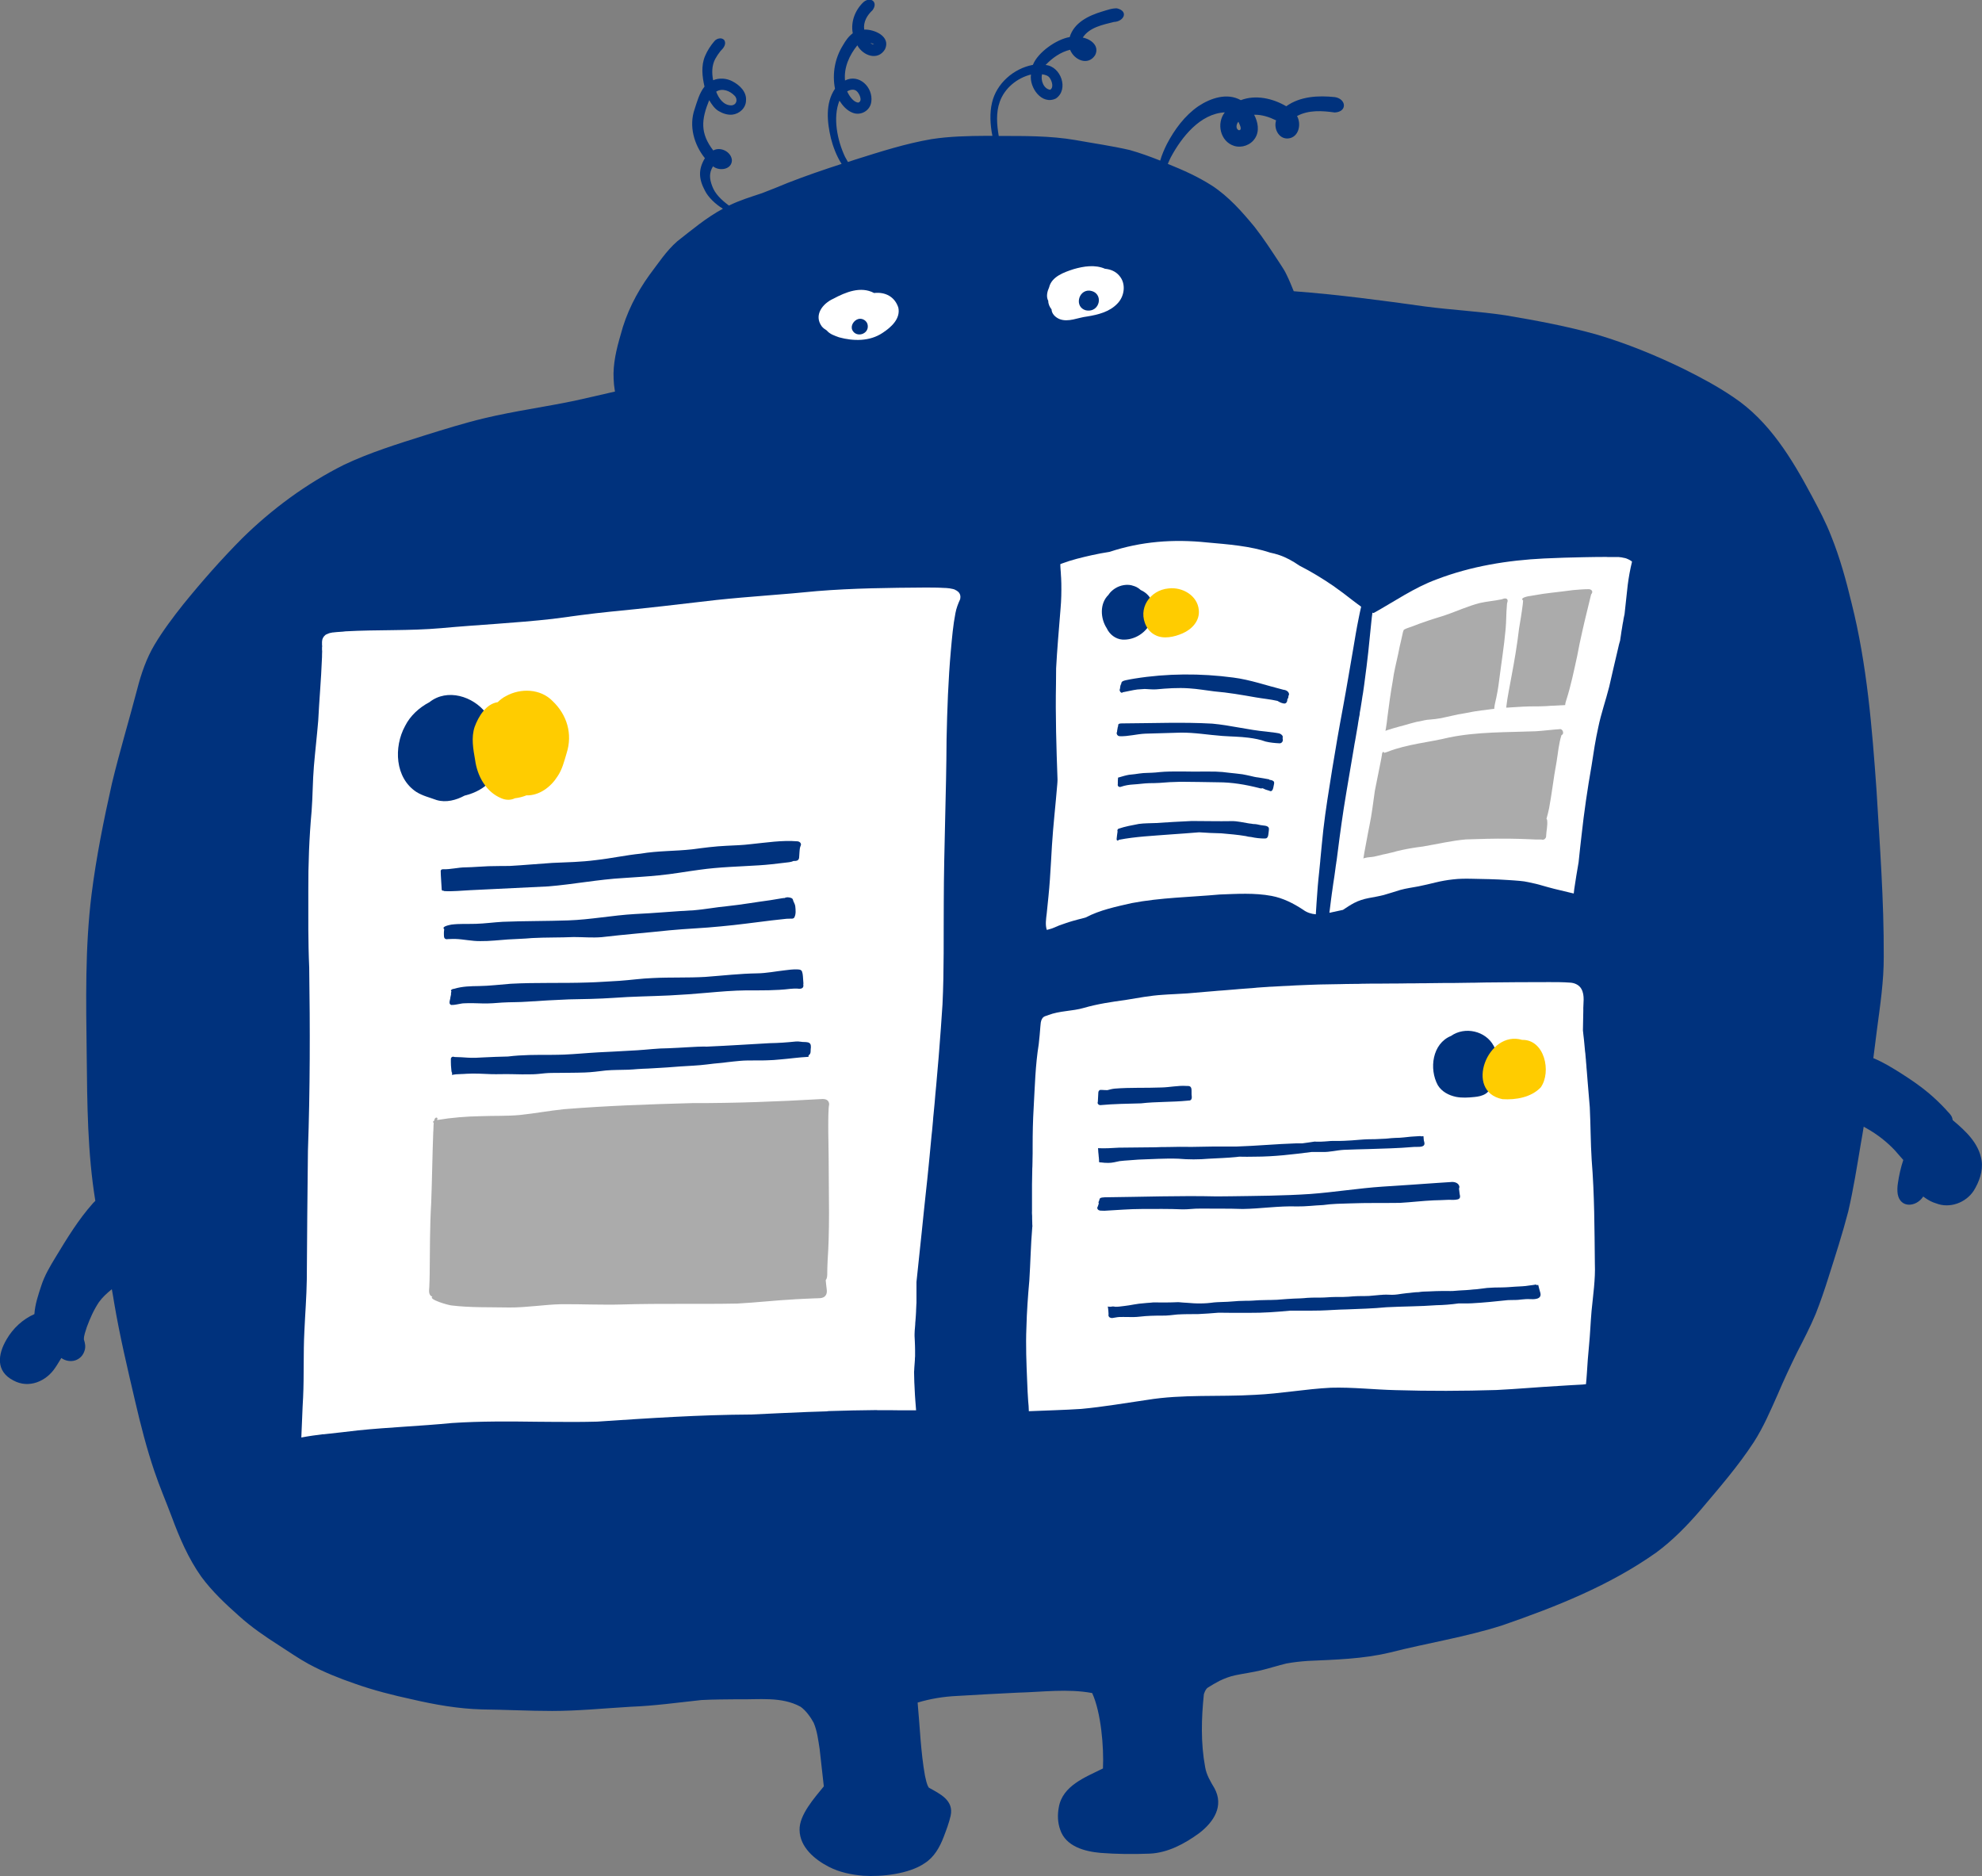 <?xml version="1.0" encoding="utf-8"?>
<!-- Generator: Adobe Illustrator 26.5.2, SVG Export Plug-In . SVG Version: 6.00 Build 0)  -->
<svg version="1.1"
	 id="レイヤー_1" xmlns:sketch-meta="http://www.adobe.com/sketch/meta" xmlns:sketch="http://www.adobe.com/sketch" xmlns:time="http://www.adobe.com/sketch/time"
	 xmlns="http://www.w3.org/2000/svg" xmlns:xlink="http://www.w3.org/1999/xlink" x="0px" y="0px" viewBox="0 0 1561.4 1477.8"
	 style="enable-background:new 0 0 1561.4 1477.8;" xml:space="preserve">
<rect x="0" y="0" width="1561.4" height="1477.8" fill="#808080" stroke="none"/>
<style type="text/css">
	.st0{fill:#00327D;}
	.st1{fill:#FFFFFF;}
	.st2{fill:#FFCC00;}
	.st3{fill:#ABABAB;}
</style>
<path class="st0" d="M576.1,83c4.2-0.2,5.4-4.8,2.6-7.6c-3.6-3.8-9.7-6.3-14.5-3.2C566.1,77.3,569.9,83,576.1,83z M676.2,80.8
	c3.7-1.2,0.7-7.3-1.3-9c-2.1-1.9-5.3-1.2-7.5,0.2C668.9,75.4,672.3,80.6,676.2,80.8z M688.4,35c0.1,0,0.1,0,0.2,0
	c-0.9-0.6-1.9-1-2.9-1.2C686.4,34.4,687.3,35.1,688.4,35z M827.3,70.7c3-1.7,1.4-6.8-0.2-9.1c-1.3-2.2-3.9-2.7-6.2-3.1
	C819.7,63.2,822.1,70,827.3,70.7z M976.1,102.6c3-0.3,0.1-5.1-0.5-6.7C973.9,97.6,973.2,101.8,976.1,102.6z M1561.1,914.2
	c1.2,8.3-1.9,16.7-6.2,23.7c-6.2,9.5-18.9,14.2-29.6,10c-3.2-0.9-6.1-2.5-8.8-4.4c-0.5-0.3-0.9-0.7-1.4-1c-5.4,8.3-18,9.5-20.1-1.9
	c-0.4-2.7-0.3-5.6,0.1-8.3c0.9-6.3,2.3-12.6,4.3-18.6c-2.1-2.2-4.3-5-6.3-7.2c-6.5-7-14.1-12.9-22.4-17.6c-0.8-0.5-1.6-0.9-2.5-1.4
	c-0.7,4.6-1.5,9.1-2.3,13.6c-3,17.8-5.8,35.7-9.9,53.3c-4.5,17.3-10,34.3-15.4,51.3c-3.1,9.9-6.4,19.6-10.2,29.2
	c-4.3,10.3-9.5,20.3-14.6,30.2c-5.4,11-10.6,22.1-15.4,33.4c-5.7,12.8-11.2,25.7-18.8,37.5c-12.4,19-27.4,36.2-42,53.5
	c-10.5,12.2-21.8,23.8-34.8,33.4c-36.7,26-78.9,42.7-121.1,57.3c-29,9.3-59.3,14-88.8,21.5c-21.2,5.1-43.1,5.6-64.8,6.6
	c-5.6,0.4-11.1,1-16.6,2c-6.8,1.6-13.4,3.8-20.1,5.4c-6.7,1.6-13.6,2.5-20.3,3.9c-4.3,0.9-8.4,2.5-12.4,4.4c-3.1,1.6-6.1,3.4-9,5.2
	c-1.2,0.7-1.9,2-2.5,3.2c-0.3,0.7-0.5,1.4-0.8,2.1c-2,19.3-2.5,38.4,1,57.4c1,6.1,4.2,11.4,7.3,16.6c7.7,14.1-0.5,26.6-11.9,35.4
	c-11.5,8.4-24.8,15.6-39.2,16.2c-12.9,0.5-25.8,0.4-38.6-0.6c-12.4-1.1-27.4-5-31.8-18.3c-2-5.6-2.2-11.7-1.1-17.5
	c2.9-17.2,21-23.8,34.8-30.7c0.8-16.8-1.5-44.2-8.5-59.4c-19.4-3.6-39.3-0.8-58.8-0.3c-16,0.8-31.9,1.6-47.9,2.6
	c-10.5,0.5-20.8,2.2-30.8,5.2c1.8,19.2,2.4,38.6,5.8,57.7c0.8,3.1,1.2,6.5,3,9.3c8.8,4.9,19.9,10,17.2,22.2
	c-1.3,5.7-3.4,11.2-5.5,16.7c-3.1,8.1-7.5,15.9-14.9,20.6c-12.3,8.5-33.9,10.9-48.6,9.9c-9.2-0.8-18.5-2.7-26.9-7
	c-11.1-5.7-22.9-15.5-23.1-29c-0.4-11.9,11.9-25.5,19.1-34.4c-1.2-9.8-2.1-19.7-3.3-29.5c-1.1-6.9-1.9-14.1-4.7-20.6
	c-2.4-4.5-6.2-9.7-10.3-12.6c-15.1-8.3-33.1-5.5-49.6-5.9c-9.5,0.1-19,0.1-28.5,0.6c-18.6,2-37.1,4.6-55.8,5.3
	c-20.6,1.2-41.1,3.3-61.8,3.3c-18.4,0-36.8-1-55.2-1.2c-18.6-0.5-36.9-3.7-55-7.9c-15.2-3.3-30.3-7.1-45-12.3
	c-12.5-4.3-24.8-9.2-36.5-15.5c-8.1-4.4-15.6-9.7-23.3-14.6c-11.1-7.1-22.1-14.6-31.9-23.5c-10.6-9.4-21-19.2-29.5-30.7
	c-10.2-14.4-17.2-30.7-23.3-47.2c-4.5-12-9.6-23.8-13.7-36c-6.1-18-10.8-36.4-15.1-54.9c-6-25.7-12.1-51.3-16.5-77.3
	c-0.6-3.7-1.2-7.4-1.9-11.1c-3.7,3-7.3,6.2-10.1,10.1c-4.2,6.3-7,12.7-9.6,19.7c-0.9,3.2-2.4,6.4-2.3,9.8c0.9,2.8,1.5,5.7,0.6,8.5
	c-2.3,8.3-11.5,10.9-18.4,6.1c-1.6,2.5-3,5.1-4.7,7.5c-7.1,10.9-20.9,16.8-33,10.2c-14.1-7.2-12.4-20.5-5.4-32.4
	c5-8.7,12.8-15.9,21.9-19.9c0.5-7.7,3-15,5.4-22.3c2.6-8.1,7-15.5,11.4-22.7c8.9-14.7,17.9-29.5,29.4-42.4c0.5-0.5,1.1-1.1,1.8-1.8
	c-6.2-37.9-6.4-76.6-6.8-114.9c-0.5-42.1-1.4-84.4,3.8-126.3c3.7-29.5,9.6-58.7,16.1-87.7c6-24.9,13.4-49.4,19.9-74.2
	c3.1-12.1,7.2-24.1,13.6-34.9c6.7-11.2,14.6-21.7,22.7-31.9c14.6-18,30-35.5,46.4-52c23.5-23.1,50.5-43,80-57.8
	c20.4-9.7,42.1-16.4,63.6-23.2c15.7-4.9,31.4-9.8,47.3-13.6c23.4-5.6,47.3-8.8,70.8-13.7c10.7-2.4,21.4-4.8,32-7.3
	c-0.1-0.3-0.1-0.6-0.2-1c-0.5-3-0.8-5.9-0.9-8.9c-0.6-11.8,2.2-23.4,5.5-34.7c4.4-17,12.4-32.9,22.7-47.2c6.9-9.1,13.3-19,21.9-26.5
	c11.6-9.1,23-18.7,36-25.7c-6-3.6-11.7-9.2-14.2-14.3c-4.8-9-5.4-16.5,0-25.5c-8.6-10.7-12.7-25.4-8.1-38.6c2-6.1,3.7-12.6,7.8-17.8
	c-1.8-7.9-2.8-16.3,0.4-24c1.8-4.3,4.4-8.3,7.4-11.8c1.8-2.2,6-3.3,7.9-0.6c1.7,3.1-0.9,6.3-3.1,8.4c-1.6,2-3,4.1-4.2,6.3
	c-2.7,5.2-2.7,11.1-1.6,16.7c4.8-2,10.6-1.6,15.1,0.8c5.7,2.9,11.4,8.3,10.8,15.2c-0.1,5.9-5.2,10.5-10.8,11.1
	c-3.8,0.4-7.7-1-10.9-2.9c-3.2-2-5.4-5.3-7.3-8.5c-6.2,15.2-7.3,26,3.2,39.6c5.8-3.2,14.2,1.1,14.7,7.7c-0.1,7.5-10,8.8-14.9,4.8
	c-3.2,5.2-2.8,9.8-0.7,15.4c2.2,6.3,7.4,11.1,12.7,15.1c0.2,0.1,0.4,0.3,0.6,0.4c8.3-4.1,17.2-6.8,25.9-9.7
	c6.9-2.6,13.7-5.4,20.5-8.2c14.1-5.5,28.1-10.3,42.3-14.9c-4.1-6.3-6.9-14.2-8.4-20.1c-3-12.7-4.6-27.7,3.2-39.1
	c-2.3-11.8-0.1-24.1,6.3-34.3c2-3.5,4.4-7,7.7-9.4c-1.7-9,1.8-18.2,8.4-24.5c5.6-4.8,11.9-0.1,7.2,6.3c-4.3,4-7.4,9.2-6.6,15.3
	c8.2-0.3,21.1,5.5,16.4,15.5c-5.6,9.4-17.4,5.1-21.8-3.1c-6.3,7.8-10.7,17.5-9.7,27.7c11.1-5.6,22.3,5.4,20.7,16.8
	c-0.9,7.1-8.5,11.3-15,8.5c-4.4-1.8-7.6-5.5-10.1-9.4c-5.4,13.4-1.6,31.5,4.4,44.2c0.7,1.3,1.5,2.7,2.3,4.1c2-0.7,4.1-1.3,6.1-2
	c19.7-6.2,39.3-12.5,59.7-16c14.2-2.2,28.6-2.5,43-2.6c1.7,0,3.3,0,5,0c-1.8-8.9-2.2-18.2-0.3-26.1c3.5-15.2,17.1-27,32.2-29.8
	c3.9-9.9,18.6-20.2,29-21.9c3.4-11.4,14.9-16.9,25.5-20.1C872,8,876,6.4,880,6.6c9.3,2.2,5.4,10.4-2.5,10.7
	c-8.7,2.2-19.3,4.2-24.5,12.3c6.6,1.3,13.4,6.7,9.7,13.9c-5.6,8.6-16.5,3.8-19.7-4.3c-7.5,1.8-14.1,6.5-19.3,12
	c12,1,18.6,19.3,8.1,26.4c-11.1,5.4-21.1-8.7-19.6-18.9c-10.9,2.7-20.8,10.7-24.6,21.5c-3.1,8.6-2.3,18-0.8,26.9
	c20.1,0,40.4-0.2,60.3,3.2c14.3,2.6,28.8,4.6,43,7.9c8.1,2.3,16.1,5.2,23.9,8.3c1.3-4.5,3.2-8.9,5.3-13.1c6-11.4,14-22.3,24.7-29.7
	c9.6-6.4,22.7-10.9,33.5-4.8c11.8-4.5,25.2-1.4,35.8,4.8c11-7.9,25.4-8.6,38.4-7.2c9,1.5,9.8,11.6-0.2,12.1
	c-9.9-1.4-20.6-2.1-29.7,2.8c3.2,5.7,1.9,15.1-5.1,17.3c-8.3,2.4-13.7-6.6-11.4-13.9c-5.4-2.6-11.2-4.6-17.3-4.4
	c3,5.6,4.4,12.9,0.7,18.5c-3.4,5.4-10.5,7.9-16.5,6c-10.9-3.4-14.1-17.8-7.3-26.4c-19.5,1-34.1,19.6-42.6,35.5
	c-0.8,1.7-1.6,3.3-2.3,5.1c12.6,5.1,23.6,10,34.9,17.2c13.1,8.6,23.6,20.5,33.5,32.5c7.2,9.2,13.5,19,19.9,28.7c2,3,4,6.1,5.5,9.4
	c2,4.1,3.7,8.3,5.4,12.5c34.6,2.6,69.1,7.2,103.4,12c21.2,2.8,42.5,3.8,63.6,7c24.3,4.1,48.6,8.6,72.3,15.3
	c23.1,6.9,45.4,16,67.1,26.5c13.7,6.8,27.3,14,39.9,22.6c28.3,18.8,46.2,48.6,61.9,78c5.5,10.3,11,20.6,15.2,31.5
	c6.9,17.1,11.8,35,16.1,52.9c12.1,48.2,16.1,97.8,19.6,147.2c2.6,43.7,5.9,87.3,5.7,131.1c0.1,19.2-2.8,38.2-5.3,57.2
	c-1,7.6-1.9,15.2-2.9,22.8c7.8,3.2,15.1,7.7,22.2,12.2c7.2,4.6,14.3,9.4,20.9,14.9c4.9,4.1,9.5,8.5,13.9,13.2c1.6,2,3.8,3.7,4.9,6.1
	c0.3,0.8,0.5,1.6,0.6,2.4C1548.8,891.1,1559,900.6,1561.1,914.2z"/>
<path class="st1" d="M824.6,719.5c0.9-8.9,1.9-17.8,2.5-26.7s1.1-17.7,1.6-26.6c1-16.2,2.9-32.3,4.2-48.4c0.1-1.2,0.2-2.5,0.2-3.7
	c-0.9-25.2-1.7-50.4-1.2-75.6c0-4,0.1-8.1,0.1-12.1c0.8-14.9,2.1-29.7,3.3-44.6c0.1-0.8,0.1-1.7,0.2-2.5c0.6-6.6,0.7-13.2,0.6-19.7
	c-0.1-3.9-0.2-5.4-0.3-6.4c0-0.4-0.2-4.1-0.3-4.6c-0.1-1.4-0.2-2.8-0.2-4.2c0.4-0.2,0.8-0.3,1.2-0.5c7.7-2.9,15.7-4.8,23.7-6.6
	c4.6-1,9.2-1.9,13.9-2.6c24.8-8.2,50.2-10.2,76.9-7.4c16.7,1.5,33.6,2.7,49.6,8c2.4,0.5,4.8,1.1,7.1,1.9c5.4,1.8,10.7,4.7,15.9,8.3
	c9.2,4.7,18.1,10.1,26.6,15.9c5.2,3.7,10.4,7.5,15.4,11.5c2.2,1.6,4.4,3.4,6.7,5c-0.7,3.1-1.4,6.2-2,9.4c-1.6,7.8-2.9,15.7-4.2,23.5
	c-1.3,7.6-2.6,15.1-3.9,22.7c-1.4,7.9-2.7,15.8-4.2,23.7c-1.5,8.1-3,16.2-4.4,24.3c-2.8,16.1-5.4,32.3-7.9,48.5
	c-1.2,7.9-2.3,15.8-3.2,23.7c-0.9,8.1-1.6,16.1-2.4,24.2c0,0.1,0,0.1,0,0.2v0.1l0,0c-0.3,3-0.6,6-0.9,9c-0.4,3.8-0.8,7.5-1.1,11.3
	c-0.3,4.1-0.6,8.2-0.9,12.3c-0.2,3.1-0.4,6.3-0.6,9.4c-3.5-0.3-6.9-1.3-10-3.6c-7.6-5-15.8-9.2-24.9-10.9
	c-13.4-2.5-27.2-1.6-40.8-1.1c-23.2,2.1-46.6,2.4-69.5,6.8c-12.2,2.8-24.9,5.4-36.1,11.3c-0.5,0.1-0.9,0.3-1.4,0.4
	c-2.9,0.7-5.8,1.5-8.7,2.3c-1.8,0.5-3.6,1.1-5.4,1.7c-3.5,1.1-6.9,2.4-10.2,3.9c-0.1,0-0.2,0.1-0.2,0.1c-0.5,0.2-1,0.3-1.5,0.5
	c-1.1,0.3-2.2,0.6-3.2,0.9C823.3,728.6,824.1,723.7,824.6,719.5z"/>
<path class="st1" d="M810,1103.8c-0.4-5.2-0.6-10.4-0.8-15.6c-0.6-14.2-1.2-28.4-0.6-42.6c0.3-12.4,1.2-24.7,2.3-37
	c0.9-13.9,1.1-27.9,2.3-41.8c0-0.2,0-0.4,0.1-0.6c0-0.2,0-0.4,0-0.6c0-0.5-0.1-1.1-0.1-1.6c0-0.3,0-0.6,0-0.9c0-1-0.1-2.1-0.1-3.1
	c0-0.4,0-0.8,0-1.2c0-0.8,0-1.7-0.1-2.5s0-1.7,0-2.5s0-1.6,0-2.4c0-0.8,0-1.6,0-2.4v-0.1c0-0.8,0-1.7,0-2.5c0-1.7,0-3.4,0-5.1
	c0-0.4,0-0.9,0-1.3c0-1.1,0-2.2,0-3.3c0-0.3,0-0.7,0-1c0-0.1,0-0.2,0-0.3c0-0.9,0-1.7,0-2.6c0-1.8,0.1-3.5,0.1-5.3
	c0-0.1,0-0.3,0-0.4c0-1.7,0.1-3.4,0.1-5.1c0-1,0-2,0.1-3c0-1.5,0.1-2.9,0.1-4.4c0-0.3,0-0.6,0-0.9c0-1.8,0.1-3.5,0.1-5.3
	c0-0.7,0-1.4,0-2.1c0-1.2,0-2.4,0-3.6c0-10,0.2-20,0.8-30c1-17.7,1.3-33.3,4-50.2c0.6-4.7,0.9-9.4,1.3-14c0.2-2,0.2-4.1,1.3-5.9
	c0-0.1,0.1-0.2,0.1-0.2l0,0l0.1-0.1c0-0.1,0.1-0.1,0.1-0.2c0,0,0,0,0-0.1c0,0,0-0.1,0.1-0.1l0,0l0.1-0.1l0,0l0.1-0.1
	c0.1-0.1,0.1-0.1,0.2-0.2c0,0,0,0,0.1-0.1s0.1-0.1,0.2-0.2l0,0c0.1-0.1,0.2-0.1,0.3-0.2c0,0,0.1,0,0.1-0.1c0.1-0.1,0.1-0.1,0.2-0.1
	c0.1,0,0.1-0.1,0.2-0.1c0.1,0,0.1-0.1,0.2-0.1l0,0c0.1,0,0.1-0.1,0.2-0.1c0,0,0,0,0.1,0c0,0,0.1,0,0.1-0.1h0.1
	c0.1,0,0.2-0.1,0.3-0.1s0.1,0,0.2-0.1h0.1c0.1,0,0.2,0,0.2-0.1c0.1,0,0.2,0,0.3-0.1s0.2,0,0.3,0l0,0l0,0c0,0,0.1,0,0.1-0.1
	c0.3-0.1,0.6-0.2,0.8-0.3c9-3.5,18.9-3,28.1-5.7c10.7-3.1,21.7-4.7,32.6-6.2c9.8-1.6,19.6-3.5,29.6-4.1c2.9-0.2,5.7-0.4,8.5-0.5
	c1.2-0.1,2.3-0.1,3.5-0.2c2.4-0.1,4.8-0.3,7.2-0.4l0,0c4.6-0.4,9.3-0.8,13.9-1.2c2.4-0.2,4.8-0.4,7.3-0.6c2.1-0.2,4.2-0.4,6.3-0.5
	c3.7-0.3,7.3-0.6,11-0.9c0.7-0.1,1.5-0.1,2.2-0.2c1.8-0.1,3.5-0.3,5.3-0.4c1.4-0.1,2.7-0.2,4.1-0.3c0.1,0,0.1,0,0.2,0
	c1.1-0.1,2.3-0.2,3.4-0.3c0.2,0,0.5,0,0.7-0.1c0.5,0,1-0.1,1.4-0.1c1.4-0.1,2.8-0.2,4.3-0.3c1-0.1,2-0.1,3.1-0.2
	c1.2-0.1,2.4-0.2,3.6-0.2c1.2-0.1,2.4-0.1,3.6-0.2l0,0c3.4-0.2,6.8-0.4,10.2-0.5c0.4,0,0.8,0,1.3-0.1c1.2-0.1,2.3-0.1,3.5-0.2
	c3.3-0.1,6.5-0.3,9.8-0.4c0.9,0,1.8-0.1,2.7-0.1c1.9-0.1,3.8-0.1,5.7-0.2c1.5,0,3-0.1,4.6-0.1c0.2,0,0.4,0,0.6,0
	c1.9,0,3.8-0.1,5.6-0.1c2,0,3.9-0.1,5.9-0.1c0.1,0,0.1,0,0.2,0c1.4,0,2.8-0.1,4.1-0.1c2.8,0,5.5-0.1,8.3-0.1c1.5,0,2.9,0,4.4-0.1
	c2.5,0,5-0.1,7.5-0.1c1.9,0,3.7,0,5.6,0c4.2,0,8.4-0.1,12.6-0.1c3.4,0,6.8,0,10.2-0.1c3.6,0,7.2,0,10.8-0.1c2.9,0,5.8,0,8.6-0.1
	c0.4,0,0.9,0,1.3,0c2.8,0,5.6-0.1,8.5-0.1c0.5,0,1,0,1.5,0c0.9,0,1.7,0,2.6,0s1.8,0,2.7,0c4.7-0.1,9.4-0.1,14.1-0.2
	c0.7,0,1.4,0,2.1,0c1.5,0,2.9-0.1,4.4-0.1c1.7,0,3.4-0.1,5.1-0.1c16.8-0.2,33.6-0.3,50.4-0.3c5.3,0,10.7,0,16,0.4
	c3.6,0.1,7.4,1.7,9.2,5c2.9,5.2,1.3,11.5,1.5,17.1c-0.1,5.2-0.2,10.3-0.3,15.5l0,0c0.1,1.3,0.3,2.5,0.4,3.8c0.3,2.5,0.6,5,0.8,7.6
	c0.1,1.1,0.2,2.2,0.3,3.2c0.1,1.2,0.2,2.4,0.4,3.6c0.1,1.2,0.2,2.4,0.3,3.6c0.1,0.8,0.2,1.6,0.2,2.4c0.1,0.8,0.1,1.5,0.2,2.3
	c0.1,0.9,0.2,1.8,0.2,2.7c0.1,1.1,0.2,2.3,0.3,3.4c0.1,0.8,0.1,1.7,0.2,2.5c0.1,1.7,0.3,3.4,0.4,5.1c0.6,6.8,1.1,13.6,1.7,20.4
	c0.7,13.9,0.6,27.8,1.5,41.6c2.2,27.1,2.2,54.3,2.5,81.5c0.5,12.5-1.4,24.9-2.6,37.3c-0.8,9.1-1.1,18.2-2,27.3
	c-0.7,7.2-1.3,14.8-1.7,22c-0.2,2.8-0.4,5.6-0.7,8.4c-0.9,0.1-1.8,0.2-2.7,0.3c-6.3,0.3-12.5,0.7-18.8,1.1
	c-16.3,0.9-32.7,2.4-49,3.2c-26.4,0.8-52.9,0.9-79.4,0.1c-17-0.4-34-2.4-51.1-1.9c-20,1-39.7,4.7-59.7,5.6c-28.4,1.7-57-0.6-85.1,4
	c-17.3,2.5-34.5,5.5-51.9,7.1c-13.7,0.9-27.4,1.2-41.2,1.8C810.4,1108.6,810.3,1106,810,1103.8z"/>
<path class="st1" d="M1094.5,889.6L1094.5,889.6C1094.6,889.6,1094.6,889.6,1094.5,889.6L1094.5,889.6L1094.5,889.6z"/>
<path class="st0" d="M1147.1,864c-5.8-1.2-11.3-4.1-14.4-9.2c-7-12.8-4.4-32.8,10.4-38.8c10.9-7.7,27.3-4,33.6,7.8
	c5.3,9.3,4.2,21.8-2.7,30c0.8,7.5-6.5,9.8-12.5,10.3C1156.6,864.6,1151.8,864.9,1147.1,864z"/>
<path class="st2" d="M1183.6,865.8c-30.5-6.1-11.5-54.7,15.5-46.7c17.7-0.4,23.3,25.2,14.7,37.4
	C1206.3,864.4,1194.1,866.5,1183.6,865.8z"/>
<path class="st1" d="M661,265.7c-3.5-1.3-7.2-2.4-9.7-5.4c-1.4-0.9-2.9-1.9-3.9-3.2c-6.5-8.8,0.6-18,9.1-21.8
	c9.7-5.2,21.6-10.1,32.1-4.5c8.8-1,16.3,2.9,19.1,11.5c1.9,8.8-5.8,15.6-12.4,19.9C685.2,269,672.3,268.8,661,265.7z"/>
<path class="st1" d="M834.6,251.3c-3.1-1.3-6.1-4.1-6.2-7.6c-1.5-1.9-2.6-4.2-2.6-6.7c-1.8-3.4-0.8-7.4,0.7-10.7
	c2-8.5,11.9-11.9,19.3-14.3c7.9-2.3,16.9-3.7,24.7-0.3c4.4,0.4,8.5,2.1,11.3,5.5c5.5,6.3,4.1,16.3-1.6,22
	c-6.2,6.5-15.2,8.7-23.8,10.1C849.2,250.1,841.7,254.1,834.6,251.3z"/>
<path class="st0" d="M671.4,259.9c-1.5-3.5,1.3-7.6,4.7-8.6c3.3-1,7.2,1.5,7.5,5C684.5,263.4,674.4,266.3,671.4,259.9z"/>
<path class="st0" d="M855.3,244.4c-8.9-2.5-6-15.8,2.8-15.5C870.1,230,866.9,246.9,855.3,244.4z"/>
<path class="st0" d="M1213.5,1018.5c-0.6-2-1.1-4-1.6-6c0-0.1-0.1-0.3-0.1-0.4c-0.4,0.1-0.9,0.1-1.4,0.2c-0.1-0.2-0.2-0.3-0.2-0.5
	c-1.9,0.3-3.7,0.6-5.6,0.8c-1.8,0.3-3.6,0.5-5.4,0.6c-1.9,0.1-3.7,0.2-5.6,0.3c-1.8,0.1-3.7,0.3-5.6,0.4c-1.8,0.1-3.7,0.2-5.5,0.2
	c-3.6,0-7.3,0.1-11,0.4c-1.9,0.2-3.7,0.5-5.6,0.7c-1.7,0.3-3.5,0.4-5.2,0.5c-1.9,0.2-3.7,0.4-5.6,0.5c-1.8,0.1-3.6,0.2-5.4,0.3
	c-1.7,0.1-3.5,0.3-5.2,0.4c-1.4,0.1-2.8,0-4.1,0c-3,0-6.1,0-9.1,0.1c-1.6,0.1-3.2,0.1-4.8,0.2c0.1,0,0.2,0,0.3,0
	c-1.9,0.1-3.9,0.1-5.8,0.2c-1.1,0.1-2.3,0.2-3.4,0.4c-0.8,0-1.6,0.1-2.5,0.1c-0.9,0.1-1.9,0.2-2.9,0.3c-1.3,0.2-2.6,0.3-3.9,0.4
	c-1,0.1-2.1,0.3-3.2,0.4c-0.3,0-0.5,0.1-0.8,0.1c-1.1,0.2-2.3,0.4-3.4,0.5c-1.4,0.2-2.9,0.3-4.3,0.3c-1.2,0-2.5-0.1-3.7-0.1
	c-0.3,0-0.7,0-1,0s-0.5,0-0.7,0c-0.7,0-1.4,0-2.2,0.1c-0.4,0-0.7,0.1-1.1,0.1c-0.1,0-0.3,0-0.4,0c-3,0.2-6,0.6-9,0.8l0,0
	c-2,0.1-4.1,0.1-6.2,0.1c-2,0-4,0.1-6,0.2c-2.7,0.2-5.4,0.5-8.1,0.5c-0.9,0-1.7,0-2.6,0h-0.1c-2.2,0-4.4,0-6.6,0.1
	c-1.7,0.1-3.4,0.2-5.1,0.3c-1.5,0.1-3,0.1-4.5,0.1c-0.4,0-0.9,0-1.3,0c-0.6,0-1.2,0-1.8,0c-2.1,0-4.1,0.1-6.2,0.2
	c-0.1,0-0.1,0-0.1,0c-1.8,0.2-3.5,0.3-5.3,0.4c-1.8,0.1-3.6,0.1-5.4,0.2c-3.5,0.2-7,0.4-10.5,0.7c-1.7,0.2-3.5,0.3-5.3,0.3
	c-1.6,0.1-3.2,0.1-4.8,0.1c-1.3,0.1-2.7,0-4.1,0.1c-1.6,0-3.3,0.1-4.9,0.2c-1.9,0.1-3.7,0.3-5.5,0.3s-3.7,0-5.5,0.1
	c-1.9,0-3.9,0.1-5.8,0.3c-1.9,0.1-3.8,0.3-5.7,0.4c-1.7,0.1-3.5,0.1-5.3,0.2s-3.6,0.1-5.4,0.3c-1.9,0.2-3.7,0.5-5.5,0.6
	c-1.7,0.1-3.5,0.2-5.3,0.2c-1.7,0-3.3,0-5-0.1c-1.8-0.1-3.7-0.3-5.5-0.4c-1.9-0.1-3.7-0.2-5.6-0.4c-0.4,0-0.9-0.1-1.3-0.1
	c-6.6,0.3-13.1,0.3-19.7,0.2c-1.6,0.2-3.2,0.3-4.8,0.4c-2.1,0.2-4.2,0.4-6.3,0.6c-2.7,0.3-5.3,0.9-8,1.3c-2.6,0.4-5.2,0.7-7.8,1
	c-0.5,0-0.9,0.1-1.4,0.1s-0.9,0-1.4,0c-0.2,0-0.4,0-0.6,0c-0.1,0-0.1-0.1-0.2-0.1c-0.3,0-0.6-0.1-1-0.1c-0.3,0-0.5,0-0.8,0
	c-0.1,0-0.2,0.1-0.3,0.1c-0.2,0-0.5,0-0.7,0.1h-0.1l0,0c-0.4,0-0.7,0-1.1,0c-0.3,0-0.7-0.1-1-0.1c-0.1,0-0.1,0-0.2,0l0,0
	c-0.1,0-0.2,0-0.2,0c0,0.2,0.1,0.3,0.2,0.4c0.2,1.9,0.5,3.6,0.5,5.6c-0.2,0.7-0.1,1.6,0.5,2.2c0.5,0.5,1.1,0.6,1.8,0.8
	c0.2,0,0.4,0,0.6,0c1.8-0.2,3.6-0.7,5.5-0.8c2.1-0.1,4.3,0,6.4,0c3.3,0.1,6.6,0.1,9.9-0.3c5.8-0.7,11.6-0.8,17.5-0.8
	c4,0.1,8-0.5,12-0.9c5.4-0.3,10.8-0.3,16.2-0.3c5.5-0.2,10.9-0.7,16.3-1.1c8.1,0.1,16.2,0.2,24.3,0.1c10.7,0.1,21.4-0.7,32-1.7
	c1.1,0,2.1,0,3.2,0c2.2,0,4.5,0,6.7,0c4.6,0,9.2,0,13.8-0.1c7.1-0.2,13.9-0.8,21.1-0.9c10.4-0.4,20.8-0.7,31.1-1.7
	c13.1-0.7,26.2-0.6,39.3-1.6c5.9-0.1,11.7-0.6,17.5-1.4c1.6,0,3.2,0,4.8,0c1.8,0,3.7,0,5.5-0.1c9.5-0.5,19-1.5,28.5-2.5
	c1.9-0.1,3.9-0.1,5.8-0.1c1.7,0,3.3-0.2,5-0.4c2.1-0.2,4.1-0.4,6.2-0.3C1208.3,1023.5,1214.7,1023.7,1213.5,1018.5z"/>
<path class="st0" d="M1149.9,940.5c-0.2-1.4-0.3-2.8-0.5-4.2c0.2-0.5,0.3-1,0.3-1.6c-0.6-3.1-4.2-4-6.9-3.6
	c-3.6,0.2-7.1,0.5-10.7,0.7c-14.5,1-28.2,2-43,2.9c-19.1,1.3-38,4.4-57,5.8c-20.9,1.4-41.8,1.5-62.7,1.8c-3.6,0-7.2,0.1-10.8,0.1
	c-29.4-0.7-58.9,0.4-88.3,0.7c-1.3,0.2-2.9,0-3.8,0.9c-0.2,0.3-0.3,0.6-0.3,0.8c0,0-0.1,0-0.1,0.1c-0.1,0.4-0.2,0.8-0.3,1.2
	c-0.4,0.5-0.6,1.1-0.2,1.7v0.1c-0.1,0.7-0.5,1.6-0.8,2.5c-0.3,0.4-0.5,1-0.3,1.6c0.8,2.2,3.8,1.5,5.6,1.7c9.9-0.5,19.7-1.4,29.5-1.4
	c10.6,0,21.3-0.2,31.9,0.3c4.6,0.1,9.2-0.7,13.8-0.6c11.2,0.1,22.5-0.1,33.7,0.3c14.3-0.2,28.5-2.5,42.8-2c7,0.1,13.5-0.8,20.6-1.1
	c7-1,14.2-1.1,21.3-1.3c13-0.5,26.1-0.2,39.1-0.4c8.9-0.5,17.7-1.6,26.7-2c3.7-0.1,7.4-0.2,11.1-0.4c2.5-0.1,5,0.3,7.5-0.3
	C1150.6,944.3,1150.4,942.4,1149.9,940.5z"/>
<path class="st0" d="M1122,899.5c-0.5-1.4-0.4-3-0.6-4.5c-0.6,0-1.2,0-1.9,0.1c0-0.1,0-0.1,0-0.2c-0.3,0-0.7,0-1,0
	c-1.6,0.1-3.3,0.2-4.9,0.3s-3.1,0.2-4.6,0.4c-2.1,0.2-4.3,0.5-6.4,0.6c-2.2,0.1-4.3,0.1-6.5,0.3c-1,0.1-2,0.2-3,0.3
	c-1.1,0.1-2.1,0.2-3.1,0.2c-2.1,0.1-4.3,0.2-6.4,0.3c-2.2,0.1-4.3,0-6.5,0.1c-2,0.1-4.1,0.2-6.2,0.4c-4,0.3-8.1,0.7-12.1,0.8
	c-2,0.1-4.1,0.1-6.1,0.1c-1,0-2.1,0-3.1,0c-1.1,0-2.1,0.1-3.1,0.2c-2.1,0.2-4.2,0.3-6.3,0.4c-0.5,0-1.1,0-1.7,0c-0.5,0-0.9,0-1.3,0
	c-0.5,0-1-0.1-1.5-0.1c-3.3,0.5-6.5,1-9.8,1.4c-1,0-2,0-3,0c-0.5,0-1.1,0-1.6,0c-15.7,0.5-31.3,2-47,2.5c-11.9-0.1-23.7,0-35.5,0.3
	c-6.3-0.1-12.6-0.1-18.9,0.1c-3.2,0-6.5,0-9.7,0.2c-9.6,0.2-19.1,0.1-28.7,0.3c-5.4,0.3-11,0.7-16.5,0.4c0.1,0.4,0.1,0.9,0.1,1.3
	c0.1,0.5,0.1,1.1,0.1,1.6c0.2,1.4,0.3,2.9,0.4,4.3l0,0l0,0c0-0.1,0-0.2,0-0.3c0.1,0.3,0.1,0.5,0.1,0.7c0,0.1,0,0.1,0,0.2v0.1
	c0,0.1,0,0.1,0,0.2v0.1l0,0l0,0c0.1,0.3,0.1,0.5,0.1,0.8c0,0,0,0,0,0.1c0,0,0,0.1,0,0.2c0,0.3,0.1,0.7-0.2,1.1
	c0.1-0.1,0.2-0.2,0.2-0.4c0,0.3,0.1,0.6,0.1,1c0.3,0.2,0.6,0.2,0.9,0.2c0.1,0,0.3,0,0.4,0c2,0.3,4,0.4,6,0.4c3,0,5.9-0.8,8.8-1.4
	c4.9-0.6,9.8-0.7,14.8-1.2c10.5-0.3,21-1.1,31.5-0.7c8,0.7,16,0.7,24,0c7-0.4,14.3-0.6,21.4-1.3c0.8-0.1,1.7-0.2,2.5-0.3
	c4.1,0.1,8.3,0.1,12.4,0c15,0,29.9-1.8,44.7-3.7c2.8,0,5.7,0,8.5,0c5.7,0.2,11.3-1.4,17-1.7c6.5-0.3,13.1-0.4,19.6-0.6
	c11.5-0.4,23-0.6,34.4-1.6c0.7-0.1,1.8-0.1,2.9-0.1C1119.1,903.4,1123.1,903.5,1122,899.5z"/>
<path class="st0" d="M938.7,862c-0.2-3.4,1-7-3.9-6.6c-6.7-0.5-13.3,1.1-20.1,1.2c-12.2,0.5-24.4-0.1-36.6,0.9
	c-2,0.2-3.8,0.7-5.7,1.2c-1.5,0-3-0.1-4.6-0.2c-0.6,0-1.7-0.1-1.9,0.6c0,0-0.1,0-0.1,0.1c-0.7,0.6-0.5,1.6-0.6,2.4
	c-0.1,1.9-0.2,3.8-0.3,5.7c0.1,0.3-0.2,0.9-0.2,1.3c0,1.2,1.1,1.9,2.1,1.9c10.7-1,21.4-1.1,32.1-1.4c12.1-1.4,24.3-0.9,36.4-2.1
	c0.2,0,0.5,0,0.7-0.1C939.1,867.2,939.1,864.8,938.7,862z"/>
<path class="st1" d="M1240.2,700.2c1-7,2.2-14,3.4-21c0.7-7,1.5-14,2.3-21c2-18.4,4.7-36.8,7.9-55c1.5-10,3.1-20.5,5.3-30.3
	c2.2-10.8,5.9-21.2,8.6-31.9c2.4-10.2,4.6-20.4,7.1-30.6c0.4-2,0.9-3.9,1.5-5.8c0.1-0.7,0.2-1.4,0.3-2.1c0.1-0.9,0.3-1.7,0.4-2.6
	c0.2-1.7,0.5-3.4,0.8-5.1c0.1-0.9,0.3-1.7,0.4-2.6c0.1-0.7,0.3-1.5,0.4-2.2c0.1-0.3,0.1-0.6,0.2-0.9c0,0,0-0.1,0-0.2
	c0.1-0.6,0.2-1.2,0.3-1.8c0.2-0.8,0.3-1.6,0.5-2.4c0.1-0.3,0.1-0.6,0.2-0.9c0.9-7.7,1.6-15.3,2.5-23c0.8-6.2,1.9-12.3,3.4-18.4
	c-0.1,0-0.2-0.1-0.3-0.2c0-0.1-0.1-0.1-0.2-0.2s-0.1-0.1-0.2-0.2c-0.1,0-0.1,0-0.1,0c0-0.1-0.1-0.1-0.1-0.1
	c-0.2-0.1-0.3-0.2-0.5-0.3c-0.1-0.1-0.2-0.1-0.3-0.2c-0.2-0.1-0.4-0.2-0.6-0.3c-0.2-0.1-0.4-0.2-0.6-0.3s-0.4-0.2-0.6-0.3h-0.1
	c-0.1-0.1-0.3-0.1-0.4-0.2c-0.2-0.1-0.3-0.1-0.5-0.2c-0.1,0-0.2-0.1-0.3-0.1c-0.2,0-0.3-0.1-0.4-0.1s-0.2-0.1-0.3-0.1
	c-0.2,0-0.3-0.1-0.5-0.1s-0.4-0.1-0.6-0.1c-0.2-0.1-0.3-0.1-0.4-0.1s-0.3-0.1-0.5-0.1s-0.3-0.1-0.5-0.1s-0.3-0.1-0.5-0.1h-0.1
	c-0.3,0-0.6-0.1-0.9-0.1s-0.6-0.1-0.9-0.1c-0.2,0-0.4,0-0.6,0s-0.3,0-0.5,0s-0.5,0-0.7,0c-0.1,0-0.3,0-0.4,0c-0.3,0-0.5,0-0.8,0
	c-0.1,0-0.3,0-0.4,0s-0.3,0-0.4,0c-0.3,0-0.5,0-0.8,0c-0.1,0-0.3,0-0.4,0c0,0-0.1,0-0.2,0c-0.2,0-0.4,0-0.6,0c-0.3,0-0.6,0-0.9,0
	c-0.2,0-0.5,0-0.7,0c-0.1,0-0.3,0-0.4,0c-0.3,0-0.5,0-0.8,0c-0.7-0.1-1.3-0.1-1.9-0.1c-5.6,0-11.2,0.1-16.8,0.2
	c-10.5,0.2-21,0.5-31.4,1c-28.9,1.4-57.8,6.1-84.9,16.5c-17.7,6.5-33.2,17.4-49.6,26.5c-0.3-0.1-0.6-0.2-0.9-0.3
	c-0.3,2.2-0.6,4.3-0.8,6.5c-0.9,8.2-1.6,16.4-2.5,24.6c-0.8,7.5-1.8,15.1-2.8,22.6c-0.1,1-0.3,2-0.4,3.1c-0.3,2.1-0.6,4.2-0.9,6.3
	c-0.4,2.1-0.7,4.2-1,6.3s-0.7,4.2-1,6.3c-0.1,0.6-0.2,1.1-0.3,1.6c-0.1,0.6-0.2,1.1-0.3,1.6v0.1c0,0.1,0,0.1,0,0.1v0.1v0.1
	c-0.1,0.7-0.1,1.4-0.3,2.1s-0.3,1.4-0.4,2.1c-0.2,1-0.3,1.9-0.5,2.9c-0.2,1.7-0.5,3.3-0.8,5c-0.5,3.1-1.1,6.2-1.6,9.3
	c-0.4,1.9-0.7,3.8-1,5.7c-1.3,7.7-2.6,15.3-3.9,23c-1.4,8.3-2.8,16.5-4.1,24.8c-0.6,3.8-1.2,7.7-1.7,11.5c-0.1,1-0.3,1.9-0.4,2.9
	c-0.2,1-0.3,1.9-0.4,2.9c-0.2,1-0.2,1.9-0.4,2.9s-0.3,1.9-0.4,2.9c-0.4,3.1-0.8,6.2-1.2,9.3c-0.3,2.1-0.5,4.1-0.8,6.2
	c-0.1,0.7-0.2,1.5-0.3,2.3c-0.2,0.9-0.3,1.9-0.4,2.8c-0.1,0.1-0.1,0.3-0.1,0.4c-0.1,0.5-0.1,0.9-0.2,1.4c-0.1,0.7-0.2,1.5-0.3,2.3
	c-0.2,1.9-0.5,3.9-0.8,5.8c-0.6,3.9-1.2,7.7-1.7,11.6c-0.1,0.7-0.2,1.3-0.3,2c-0.1,0.5-0.1,1.1-0.2,1.6c-0.1,0.7-0.2,1.5-0.3,2.2
	c-0.2,1.9-0.5,3.7-0.7,5.6c-0.2,1.9-0.5,3.7-0.7,5.6c3-0.6,6-1.3,8.9-1.9c0.6-0.1,1.2-0.3,1.8-0.4c2.8-1.9,5.7-3.8,8.7-5.4
	c3.6-1.9,7.5-3.1,11.6-3.9c2.1-0.4,4.3-0.8,6.4-1.2c1.8-0.3,3.6-0.8,5.4-1.2c4.4-1.2,8.7-2.7,13.1-4c4.7-1.3,9.5-1.9,14.2-2.8
	c4.5-0.9,9.1-2,13.6-3.1s9.1-1.9,13.7-2.4c4.9-0.6,9.8-0.6,14.7-0.5c4.6,0.1,9.2,0.2,13.8,0.3c5,0.1,9.9,0.4,14.9,0.7
	c3.1,0.2,6.3,0.4,9.4,0.7c2.2,0.2,4.5,0.5,6.6,1c2,0.4,3.9,0.8,5.9,1.3c1.6,0.4,3.2,0.8,4.8,1.3c3.2,0.9,6.3,1.8,9.5,2.6
	c4.4,1.1,8.9,2.2,13.3,3.2c0.7,0.1,1.5,0.3,2.2,0.5C1239.9,702.6,1240.1,701.4,1240.2,700.2z"/>
<path class="st0" d="M1116.8,568.4L1116.8,568.4L1116.8,568.4C1116.7,568.4,1116.8,568.4,1116.8,568.4z"/>
<path class="st0" d="M1116.9,568.4L1116.9,568.4L1116.9,568.4z"/>
<path class="st0" d="M979.1,609.9c0.1,0,0.1,0,0.2,0C979.2,609.9,979.2,609.9,979.1,609.9z"/>
<g>
	<path class="st1" d="M753.6,465.2l-0.2-0.1c-0.1,0-0.1-0.1-0.2-0.1c-0.1,0-0.1-0.1-0.2-0.1s-0.1-0.1-0.2-0.1
		c-0.1-0.1-0.3-0.2-0.5-0.3c-0.1,0-0.1-0.1-0.2-0.1c-0.1,0-0.1-0.1-0.2-0.1s-0.2-0.1-0.3-0.1h-0.1c-0.2-0.1-0.4-0.1-0.6-0.2
		c-0.3,0-0.5-0.1-0.8-0.2H750c-0.2,0-0.4-0.1-0.6-0.1h-0.1c-0.3-0.1-0.5-0.1-0.8-0.2c-0.2,0-0.5-0.1-0.8-0.1
		c-1.5-0.2-2.9-0.3-4.2-0.3c-4.9-0.3-9.9-0.3-14.8-0.3c-28.4,0.2-56.7,0.5-85,2.8c-26.4,2.7-52.9,4.2-79.3,7
		c-28.1,3.3-56.2,6.6-84.4,9.3c-14.9,1.5-29.8,3.6-44.7,5.6c-29.2,3.3-58.6,4.6-87.8,7.3c-25,2.2-50.2,1.1-75.3,2.5
		c-2.5,0.4-5.9,0.4-9.1,0.8c-0.3,0-0.5,0.1-0.8,0.1s-0.6,0-0.8,0.1c-0.5,0.1-1,0.2-1.5,0.3c-0.2,0.1-0.5,0.1-0.7,0.2
		s-0.3,0.1-0.5,0.2s-0.4,0.1-0.5,0.2s-0.3,0.1-0.4,0.2c-0.1,0-0.1,0-0.1,0c-0.1,0.1-0.3,0.1-0.4,0.2c-0.1,0-0.2,0-0.3,0.1l-0.1,0.1
		c-0.2,0-0.3,0.1-0.4,0.2c-0.1,0-0.1,0.1-0.2,0.1c0,0.1-0.1,0.1-0.1,0.1c-0.1,0.1-0.1,0.1-0.2,0.2s-0.1,0.1-0.2,0.2
		c-0.1,0.1-0.2,0.2-0.3,0.3c-0.1,0.1-0.1,0.1-0.2,0.2c-0.1,0.1-0.1,0.1-0.2,0.2c-0.1,0.1-0.1,0.2-0.2,0.3c-0.5,0.7-0.9,1.4-1.1,2.3
		c-0.2,1.1-0.3,2.3-0.2,3.4v0.1c0,0.2,0,0.4,0,0.6c0,0.3,0.1,0.6,0.1,0.9l0,0c0,0,0,0.1,0,0.2c-0.1,0.3-0.1,0.5-0.1,0.8
		c0,0.1,0,0.2,0,0.3s0,0.2,0,0.3c0,0.2,0,0.5,0,0.8c0,0.1,0,0.3,0,0.4s0,0.3,0,0.4c0,0.2,0.1,0.4,0.1,0.6c0,1-0.1,2-0.1,3
		c0,1.2,0,2.3-0.1,3.5c-0.6,16.1-2.1,32.2-2.9,48.5c-1,12-2.4,23.9-3.4,35.8c-1,11.8-0.9,23.6-1.8,35.3c-1.9,20.9-2.7,42-2.6,63
		c0,20.1-0.2,40.2,0.7,60.3c0.7,48.1,0.7,96.2-1,144.3c-0.4,33.8-0.7,67.7-0.9,101.5c-0.2,13.6-1.3,27.1-1.9,40.7
		c-0.9,17.3-0.2,34.7-1,52c-0.6,9.7-0.8,19.4-1.3,29.1c0,0.9-0.1,1.7-0.1,2.6c5.8-1.1,11.5-1.9,17.3-2.6v0.1
		c0.6-0.1,1.2-0.1,1.8-0.2c8.5-1,17.1-1.8,25.5-2.9c24.6-2.5,49.4-3.4,74-5.8c22.6-1.5,45.3-1.3,68-1c0.1,0,0.1,0,0.2,0h0.1
		c4.3,0,8.6,0.1,12.9,0.1c11.1,0.1,22.1,0.1,33.2-0.2c40.6-2.7,80.7-5.4,121.3-5.6c14.8-0.7,29.6-1.4,44.4-2
		c5.1-0.2,10.1-0.3,15.2-0.5c0.4-0.1,0.9-0.2,1.3-0.2c12.7-0.4,25.4-0.7,38.1-0.8c0.1,0,0.3,0,0.4,0l-0.1,0.1c0.6,0,1.2,0,1.8,0
		c1,0,2.1,0,3.2,0c4.8,0,9.5,0,14.2,0.1c2.8,0,5.5,0,8.3,0c1.1,0,2.1,0,3.2,0c-0.1-2.6-0.5-5.2-0.6-7.7c-0.2-2.8-0.4-5.5-0.5-8.3
		c0-0.7-0.1-1.4-0.1-2.1s-0.1-1.4-0.1-2.1c0-0.6-0.1-1.2-0.1-1.8c0-1.4-0.1-2.7-0.1-4c0-1.5-0.1-2.9-0.1-4.4c0-0.4,0.1-0.8,0.1-1.1
		c0-0.7,0.1-1.4,0.1-2.1c0-0.4,0.1-0.9,0.1-1.3c0.1-0.9,0.1-1.8,0.2-2.7c0.1-1.3,0.2-2.5,0.2-3.8c0.1-0.6,0.1-1.1,0.1-1.7
		s0-1.1,0-1.7c0-0.4,0-0.9,0-1.3s0-0.9,0-1.3c0-2.3-0.1-4.6-0.2-6.9c0-0.7-0.1-1.4-0.1-2.1s-0.1-1.4-0.1-2.1c0-0.5,0-1,0-1.5
		c0-0.9,0.1-1.8,0.1-2.7c0.1-0.8,0.1-1.5,0.2-2.3c0.1-0.8,0.1-1.7,0.2-2.5c0-1,0.1-2,0.2-3c0.1-1.4,0.2-2.7,0.3-4.1
		c0-0.5,0.1-1.1,0.1-1.7c0-0.7,0.1-1.3,0.1-2c0-0.2,0-0.3,0-0.5c0-0.7,0.1-1.4,0.1-2.1s0.1-1.5,0.1-2.3c0-0.1,0-0.1,0-0.2
		c0.1-0.6,0.1-1.1,0.1-1.7c0-0.4,0-0.7,0-1.1c0-0.6,0-1.1,0-1.6c0-0.1,0-0.3,0-0.4c0-0.6,0-1.1,0-1.6c0-1,0-2.1,0-3.1
		c0-0.8,0-1.6,0-2.4c0-0.8,0-1.6,0-2.4c0-0.8,0-1.6,0-2.4c0-0.3,0-0.7,0-1c1-9.5,2-19,3-28.5c0.4-3.5,0.7-6.9,1.1-10.4
		c0.6-5.9,1.2-11.7,1.8-17.5c0.5-4.7,1-9.4,1.5-14.1c0.8-7,1.5-14,2.2-21.1c0.2-2.4,0.5-4.7,0.7-7.1c0.3-3.5,0.7-7.1,1-10.6
		c0.2-2.1,0.4-4.2,0.6-6.3c0.3-2.3,0.5-4.6,0.7-6.9c0.1-1.5,0.3-2.9,0.4-4.4c0.1-1.9,0.3-3.8,0.5-5.7c0.3-2.8,0.5-5.6,0.8-8.4
		c0.2-2.4,0.4-4.7,0.6-7.1c0.2-2.1,0.4-4.2,0.6-6.3c0.3-3.5,0.6-6.9,0.9-10.4c0.2-1.9,0.3-3.9,0.5-5.8s0.3-3.8,0.5-5.7
		c0.1-1.7,0.3-3.3,0.4-5c1-12.5,1.9-24.9,2.7-37.4c1.3-26.8,0.8-53.7,1-80.5c0.1-42.8,2-85.5,2.2-128.3c0.5-23.4,1.3-46.7,3.4-70.1
		c0.9-9.8,1.7-19.6,3.6-29.3c0.7-3.8,2.1-7.4,3.7-10.9c0.1-0.7,0.2-1.2,0.2-1.8C756.6,467.9,755.4,466.3,753.6,465.2z M703.3,1109.4
		c-0.1,0-0.2,0-0.3,0C703.1,1109.4,703.2,1109.4,703.3,1109.4L703.3,1109.4C703.3,1109.3,703.3,1109.3,703.3,1109.4z"/>
	<path class="st0" d="M392.6,582.7c3.6,13,1.1,24.3-6.1,32.4c-4.8,5.5-11.8,9.5-20.5,11.6c-6.7,3.6-14.6,5.7-22,3.5
		c-5.4-2-11.1-3.3-16-6.4c-16.9-11.1-17.9-35.4-8.9-51.9c4.1-8.2,11.2-14.6,19.2-18.8c14-11.1,34.4-4.7,44.6,8.6
		c1.6,2,3.1,4.2,4.3,6.5C389.6,572.8,391.4,577.8,392.6,582.7z"/>
	<path class="st0" d="M628.2,662.7c1.6,0.1,3.2,1.4,2.7,3.1c-0.2,0.7-0.6,1.3-0.7,2c-0.4,2.3-0.4,4.6-0.6,6.9c0,3.4-2.1,3.5-4.6,3.5
		c-2.1,1.1-4.7,1-7.1,1.4c-6.6,0.8-13.3,1.6-19.9,2c-15.6,1-31.3,1.3-46.8,3.5c-10.7,1.4-21.4,3.4-32.2,4.4
		c-9.6,1-18.2,1.4-27.7,2.1c-19.9,1.1-39.6,5-59.4,6.6c-20.6,1-41.1,2-61.7,3c-6.7,0.3-13.5,1.1-20.2,0.7c-0.3-0.1-0.6-0.2-0.9-0.4
		c-0.2,0.2-0.5,0.2-0.8-0.1c-0.5-0.5-0.3-1.3-0.4-1.9c-0.1-2.8-0.4-5.4-0.5-8.2c-0.1-1.6-0.2-3.3-0.2-4.9c-0.2-1,0.7-1.8,1.7-1.7
		c6.1,0.2,12-1.5,18-1.5c6-0.1,12-0.7,17.9-0.9c5.6-0.2,11.1-0.1,16.7-0.2c11.2-0.6,22.4-1.7,33.6-2.4c11.4-0.5,22.8-0.7,34.2-2.2
		c11.9-1.3,23.6-3.9,35.5-5.1c13.4-2.3,27.1-1.9,40.5-3.4c9-1.2,18.1-2.4,27.2-2.8c6.4-0.3,12.8-0.5,19.2-1.3
		C603.8,663.7,616,661.7,628.2,662.7z"/>
	<path class="st0" d="M638.4,822.4c0.4,0.8,0.4,1.7,0.4,2.6l0,0c-0.1,0.9-0.2,1.9-0.2,2.8c0,1-0.1,2-0.8,2.8
		c-0.3,0.3-0.5,0.6-0.8,0.7c0,0.4-0.1,0.8-0.1,1.2l0,0c-0.2,0-0.4,0-0.6,0c-3.6,0.2-7.1,0.5-10.6,0.9c-3.6,0.4-7.3,0.8-10.9,1.1
		c-3.6,0.4-7.1,0.6-10.7,0.7c-2.2,0.1-4.5,0.1-6.7,0.1c-1.2,0-2.4,0-3.6,0c-3.5,0-7,0-10.5,0.3c-3.6,0.3-7.1,0.7-10.6,1.1
		c-1.7,0.2-3.4,0.5-5.1,0.6c-1.8,0.2-3.6,0.3-5.3,0.5c-3.5,0.4-7,0.9-10.6,1.2c-6.9,0.6-13.9,0.8-20.8,1.4
		c-3.4,0.3-6.8,0.5-10.2,0.7s-6.9,0.4-10.3,0.6h-0.1c-2.7,0.1-5.4,0.2-8.1,0.4c-2.4,0.2-4.9,0.4-7.3,0.5l0,0l0,0
		c-5.9,0.2-11.8,0.1-17.6,0.6c-2.9,0.3-5.7,0.6-8.6,1c-2.7,0.3-5.4,0.5-8.2,0.6c0,0,0,0-0.1,0l0,0h-0.1l0,0l0,0l0,0
		c-3.5,0.1-7,0.2-10.5,0.2c-3.4,0-6.8,0.1-10.2,0.1c-3.4,0-6.9,0-10.3,0.3c-1.6,0.1-3.3,0.4-4.9,0.5s-3.1,0.3-4.7,0.3
		c-5.6,0.1-11.2,0.1-16.8-0.1c-2.8-0.1-5.6,0-8.4,0c-2.4,0-4.9,0.1-7.3,0c-3.3-0.1-6.7-0.3-10-0.4c-3.3-0.1-6.5-0.1-9.8,0.1
		c-1.3,0.1-2.6,0.2-3.8,0.2c-1.4,0.1-2.8,0.1-4.2,0.2c-1.1,0.1-2.2,0.3-3.3,0.5c0-0.1,0-0.3,0-0.4c0-0.4,0-0.7,0.1-1.1l0,0l0,0
		c-0.7-0.8-0.5-2.3-0.7-3.3c-0.2-1.8-0.3-3.5-0.3-5.3l0,0c0-0.8,0-1.6,0-2.4c0-0.1,0-0.2,0-0.3c0.1-0.7,0.6-1.3,1.3-1.5
		c0.7-0.2,1.2,0.2,1.8,0.2c3.4,0,6.7,0.3,10.1,0.5l0,0c2.1,0.1,4.2,0.2,6.4,0.1c2-0.1,4-0.2,6-0.3c6.5-0.3,12.9-0.6,19.4-0.7
		c11.2-1.4,22.5-1.3,33.8-1.3c3.5,0,6.9-0.1,10.4-0.2l0,0c9.1-0.4,18.2-1.3,27.3-1.8c7.6-0.3,15.2-0.8,22.9-1.2l0,0
		c2.4-0.1,4.9-0.3,7.3-0.4c8.2-0.5,16.4-1.6,24.6-1.6c5.1-0.2,10.2-0.5,15.3-0.8l0,0c5.1-0.3,10.3-0.6,15.4-0.5
		c16.4-0.7,32.7-1.8,49-2.7c7-0.1,13.9-0.6,20.6-1.3c2.5-0.3,4.9,0.5,7.4,0.4c0.6,0,1.3,0.1,1.9,0.2
		C636.9,821.1,637.9,821.5,638.4,822.4z"/>
	<path class="st3" d="M653.1,955.3c0,7.1-0.1,14.1-0.3,21.1c-0.2,5.5-0.4,11-0.8,16.4c-0.2,3.2-0.2,6.4-0.3,9.7c0,2,0.1,4.2-1.2,5.8
		c0,0.1,0,0.1,0,0.2c0.2,2.4,0.5,4.8,0.8,7.3c0.2,1.7,0.1,3.4-1,4.8c-2,2.5-5.6,1.9-8.5,2.1c-5.6,0.2-11.2,0.5-16.8,0.8
		c0.2,0,0.3,0,0.5,0c-15.2,0.8-29.6,2.5-44.6,3.3c-30,0.6-60-0.2-90.1,0.7c-16.1,0.5-32.3-0.3-48.4-0.2c-13.8,0.3-27.5,2.7-41.3,2.6
		c-15.1-0.3-30.3,0.2-45.3-1.6c-2.7-0.2-18.5-4.8-15.2-6.9c-3.2-1.1-2.6-4.9-2.4-7.6c0.2-3.5,0.2-6.9,0.3-10.4
		c0.2-18.7,0.1-37.4,1.2-56.1c0.7-18.4,0.9-36.8,1.6-55.3c0.2-1.3,0.1-4.8,0.4-7.6c-0.1,0-0.2-0.1-0.2-0.1c-0.2-0.2-0.5-0.5-0.3-0.8
		s0.5-0.5,0.8-0.7c0.3-1.4,0.8-2.4,1.7-2.5c0.6-0.1,1.3,0.7,0.8,1.1c0,0.3-0.1,0.6-0.1,0.9c0.1,0,0.1,0,0.2-0.1
		c11.3-1.9,22.8-2.8,34.3-3c10.1-0.4,20.3,0,30.4-0.9c11.7-1.2,23.3-3.4,35-4.6c33.6-2.7,67.4-3.9,101.1-4.8
		c33.5,0.1,66.9-1.2,100.3-3.1c3.3-0.3,7.2-0.4,7.5,4c-0.1,1.1-0.4,2.1-0.4,3.2c-0.1,1.5-0.1,3.1-0.2,4.6l0,0
		c-0.1,3-0.1,6.1-0.1,9.1l0,0c0,0.1,0,0.2,0,0.3c0,3.5,0,6.9,0.1,10.4c0.1,4.9,0.1,9.8,0.2,14.6
		C652.8,926.5,653.1,940.9,653.1,955.3z"/>
	<path class="st0" d="M632.8,775.7c0.1,0.4,0.2,0.7,0.1,1.1c-0.4,2.4-3.2,2.1-5,1.9c-2-0.1-3.5,0.1-5.3,0.2
		c-11.4,1.4-22.9,1.2-34.5,1.2c-10.4,0.1-20.8,1-31.1,1.9c-9.9,0.9-19.8,1.6-29.7,2.1c-14.6,0.7-29.3,0.8-43.8,1.9
		c-11.8,0.8-23.6,1-35.4,1.2c-10.9,0.4-21.8,1.1-32.8,1.8c-6.5,0.5-13.1,0.3-19.6,0.7c-5,0.4-10,0.8-15,0.7
		c-5.1-0.1-10.2-0.4-15.3-0.1c-0.6,0-1.3,0.1-1.9,0.2c-2.7,0.4-5.3,1.2-8,1.1c-1.7-0.6-1.5-2.2-1.1-3.8c0.2-0.8,0.4-1.5,0.4-2.1
		c0.2-0.8,0.3-1.6,0.5-2.3c0-0.9-0.1-2.1,0.5-2.2c-0.4-0.2-0.6-0.6-0.5-1c0.3-1.1,1.7-1.2,2.7-1.4c6.3-1.9,12.8-2,19.4-2.1
		c8.2-0.1,16.8-1.2,24.9-1.8c20.3-1.1,40.6-0.3,60.9-1c8.2-0.2,16.5-0.9,24.7-1.3c8.8-0.6,17.6-1.9,26.4-2.2
		c13.7-0.7,27.7-0.1,41.3-0.9c13.7-1,27.2-2.6,40.9-2.8c7.3-0.1,14.6-1.6,21.8-2.4c3.1-0.4,6.2-0.8,9.4-0.7c1.5,0,3.4,0,4.1,1.6
		c0.9,2.4,0.7,5.1,1,7.7C632.9,773.9,633,774.9,632.8,775.7z"/>
	<path class="st0" d="M626.5,713.8c0.3,2.9,0.7,6.3-0.8,9c-0.5,0.7-1.5,0.9-2.3,0.8c-1.3,0-2.7,0.1-3.7,0.1
		c-3.9,0.4-7.8,0.8-11.8,1.3c-13.3,1.6-26.6,3.5-40,4.7c-13.5,1.4-27.1,1.8-40.5,3.1c-17.8,1.9-35.7,3.3-53.5,5.4
		c-7.3,0.6-14.6-0.1-21.9-0.1c-11,0.5-21.9,0.2-32.9,0.8c-6.2,0.6-12.8,0.7-18.9,1.1c-7.3,0.5-14.5,1.4-21.8,1.3
		c-6.7,0.1-13.2-1.5-19.8-1.7c-1.7,0-3.3,0-4.9,0.1c-0.1,0-0.2,0-0.4,0c-0.9,0.1-1.9,0.3-2.7-0.3c-1.1-0.9-0.8-2.4-0.9-3.7
		c0-1.1,0-2.3,0.2-3.4c0-0.1,0.1-0.3,0.1-0.4h-0.1c-2.4-2.2,4.5-3.3,5.7-3.6c6.4-0.8,12.8-0.4,19.2-0.6c7.1-0.2,14.1-1.2,21.2-1.6
		c17.2-0.7,34.4-0.5,51.6-1.1c17.6-0.6,34.9-4,52.4-5c15.6-0.7,31.1-2.2,46.7-3c8.7-0.7,17.4-2.4,26.1-3.2
		c11.4-1.2,22.6-3.2,33.9-4.7c2.8-0.4,5.7-1,8.5-1.4c0.9-0.1,1.9-0.4,2.9-0.3c1.5-1,4.4-0.6,5.8,0.2c0.7,0.5,0.9,1.4,1.1,2.2
		C625.5,711,626.3,712.3,626.5,713.8z"/>
	<path class="st2" d="M435.3,552.2c-9.5-9.8-25.2-10.3-36.7-3.9c-2.4,1.2-4.6,2.9-6.5,4.8c-9.2,1.3-15.2,11.3-18.2,19.5
		c-2.8,8.4-1.1,17.6,0.4,26.1c1.7,12.6,8.6,25.3,20.9,30.2c3.6,1.5,7.4,1.4,10.4-0.1c3.3-0.4,6.4-1.2,9.1-2.3
		c10.1,0.3,19.2-6.6,24.4-14.8c3.8-5.5,5.4-12.1,7.3-18.5C451.2,578.1,446.7,563,435.3,552.2z"/>
</g>
<path class="st0" d="M907.5,473.8c1.6,4.3,1,9.1,0,13.6c-0.5,1.9-1.4,3.7-2.4,5.4c-4.3,7-12.6,11.5-20.9,11
	c-5.4-0.4-10.1-4.1-12.3-8.9c-5.1-7.8-5.7-19.6,1.4-26.4c0.1-0.2,0.2-0.3,0.3-0.5c0.2-0.3,0.5-0.6,0.7-0.9s0.5-0.6,0.7-0.8
	c0.1-0.1,0.3-0.3,0.4-0.4c3.7-3.6,8.7-5.5,13.7-5.2c0.4,0,0.7,0.1,1.1,0.1c0.1,0,0.2,0,0.4,0.1c0.2,0,0.5,0.1,0.7,0.1
	c0.1,0,0.2,0,0.3,0.1c0.3,0.1,0.7,0.2,1,0.3c0.3,0.1,0.7,0.2,1,0.3s0.7,0.3,1,0.4c0.2,0.1,0.4,0.2,0.7,0.3c1.2,0.6,2.3,1.4,3.4,2.4
	c3.6,1.6,6.6,4.3,8.3,7.9C907.2,473,907.3,473.4,907.5,473.8z"/>
<path class="st2" d="M910,500.2c-3-1.5-5.4-4-6.9-6.9c-7.2-13.7,2.7-28.5,17.5-29.8c10.7-1.3,22.8,5.5,23.8,17
	c0.9,8.5-5.4,15.2-12.8,18.4C925.2,501.7,916.5,503.7,910,500.2z"/>
<path class="st3" d="M1251,464.1c1.8-0.2,4,0.9,3.2,3c-0.2,0.5-0.7,0.9-0.8,1.4c-1.2,4.9-2.4,9.9-3.6,14.8
	c-1.1,4.7-2.3,9.4-3.3,14.1c-1.5,6.4-2.8,12.9-4,19.3c-2.6,11.8-5,23.7-8.7,35.1c-0.2,0.7-0.4,1.4-0.6,2.1c0,0.5-0.1,1-0.2,1.5
	c-2,0.1-3.9,0.2-5.9,0.3c-1.6,0.1-3.2,0.2-4.8,0.2c-1.4,0.1-2.8,0.2-4.2,0.3c-3.2,0.2-6.4,0.2-9.6,0.2c-6.1,0-12.2,0.4-18.3,0.8
	c-1.2,0.1-2.4,0.2-3.6,0.2c0.1-0.4,0.1-0.8,0.1-1.1c0.9-7.7,2.6-15.2,3.9-22.8c2.4-12.7,4.6-25.5,6.1-38.4c0.5-3,1-6.1,1.5-9.1
	c0.5-3.3,1-6.5,1.4-9.8c0.1-1.1,0.2-2.1,0.3-3.2c-0.6-0.3-0.9-0.8-0.5-1.7c2.8-1.8,6.7-1.8,9.9-2.5c4.3-0.8,8.6-1.4,13-1.9
	c5.7-0.7,11.4-1.3,17.1-2.1C1243.4,464.5,1247.2,464.1,1251,464.1z"/>
<path class="st3" d="M1186.6,471.5c1.5,0.7,1.2,2.2,0.7,3.5c-0.1,0.7-0.2,1.4-0.2,2.1c-0.3,3.1-0.4,6.2-0.5,9.2
	c-0.1,3.1-0.2,6.2-0.5,9.3c-1.2,13.5-3.4,26.9-5.1,40.4c-0.7,6-1.8,12-3.2,17.9c-0.3,1-0.4,2.3-0.6,3.6c0,0.3,0,0.5,0,0.8
	c-1.9,0.2-3.7,0.4-5.6,0.7c-3.1,0.4-6.3,0.8-9.4,1.3c-1.5,0.2-2.9,0.5-4.3,0.8c-1.5,0.3-2.9,0.5-4.4,0.8c-3.3,0.5-6.5,1.1-9.7,1.9
	c-2.9,0.6-5.7,1.3-8.6,1.9c-2.9,0.5-5.9,0.9-8.8,1.1c-1.4,0.1-2.7,0.2-4,0.5c-1.4,0.3-2.8,0.6-4.1,0.9c-0.4,0.1-0.8,0.1-1.1,0.2
	c0,0,0,0,0.1,0h-0.1c-0.1,0-0.1,0-0.1,0s0,0-0.1,0c-0.5,0.1-0.9,0.2-1.4,0.3c-3.1,0.7-6.1,1.7-9.1,2.5s-6,1.6-9,2.5
	c-1.1,0.3-2.2,0.7-3.3,1c-0.6,0.2-1.2,0.4-1.8,0.6c-0.3,0.1-0.6,0.3-0.9,0.4c0-0.6,0.2-1.3,0.3-1.9c0.5-2.9,0.9-5.9,1.2-8.9
	c1.2-9.5,2.5-19,4.2-28.5c0.9-7.2,2.8-14.3,4.3-21.4c0.7-3.9,1.6-7.7,2.5-11.5c0.4-1.8,0.8-3.6,1.2-5.4c0.1-0.4,0.2-1,0.5-1.2
	c-1-1.1,5.4-2.9,6.1-3.2c4.8-1.9,9.6-3.6,14.4-5.2c2.6-0.9,5.3-1.7,7.9-2.5c6.1-1.8,12-4.2,18-6.5c4.5-1.7,9-3.3,13.6-4.5
	c5.7-1.3,11.5-1.7,17.2-2.9C1184.1,471.8,1185.2,471.1,1186.6,471.5z"/>
<path class="st3" d="M1231.4,577.1c0,0.1,0,0.2,0,0.2c0,0.1,0,0.2,0,0.3s0,0.2-0.1,0.2c0,0.1-0.1,0.2-0.1,0.2c0,0.1-0.1,0.1-0.1,0.2
	l0,0c0,0.1-0.1,0.1-0.1,0.2c-0.1,0.1-0.1,0.2-0.2,0.2c-0.1,0.1-0.1,0.1-0.2,0.2c-0.1,0-0.1,0.1-0.2,0.1l-0.1,0.1l0,0
	c-0.1,0-0.1,0.1-0.2,0.1l0,0c-2.2,6.9-2.7,14.2-3.9,21.3c-1.2,6.4-2.2,12.9-3.1,19.3c-0.8,5.6-1.7,11.2-2.7,16.8
	c-0.6,2.9-1.3,5.7-2.1,8.5l0.1,0.1c0.2,0.2,0.3,0.5,0.4,0.7c0.6,4.5-0.7,8.8-0.8,13.2c-0.2,1.6-1.9,2.9-3.5,2.3
	c-0.8-0.1-1.6,0-2.4,0c-0.6,0-1.2,0-1.8,0c-1.4-0.1-2.8-0.1-4.2-0.2c-5.9-0.3-11.8-0.4-17.7-0.5c-11.2-0.1-22.4,0.2-33.6,0.6
	c-11.4,1-22.6,3.7-33.9,5.6c-2.6,0.3-5.2,0.7-7.8,1.1c-5.5,0.9-10.9,2-16.2,3.5c-1.8,0.4-3.7,0.9-5.5,1.3c-0.7,0.1-1.3,0.3-2,0.4
	c-1.2,0.3-2.4,0.6-3.6,0.9c-1.1,0.3-2.3,0.5-3.5,0.8c-1.2,0.2-2.3,0.3-3.5,0.4c-1.2,0.1-2.3,0.3-3.5,0.6c-0.4,0.1-0.9,0.2-1.3,0.4
	l0,0c0.1-0.3,0.1-0.5,0.2-0.8c0.2-1.2,0.4-2.5,0.6-3.7c0.1-0.4,0.1-0.8,0.2-1.1c1-5.1,1.9-10.3,2.9-15.5c0.3-1.5,0.6-3,0.9-4.5
	c1.9-9.2,3-18.5,4.3-27.7c1.4-7.2,2.9-14.4,4.3-21.5c0.5-2.3,0.9-4.6,1.3-7c0-0.1,0-0.1,0-0.2c0-0.1,0.1-0.2,0.1-0.4v-0.1v-0.1v-0.1
	v-0.1c0-0.1,0.1-0.2,0.1-0.2v-0.1c0.1-0.2,0.2-0.4,0.4-0.5c0,0,0,0,0.1-0.1l0.1-0.1c0,0,0.1,0,0.1-0.1h0.1h0.1h0.1c0,0,0,0,0.1,0
	l0,0c0,0,0.1,0,0.1,0.1l0.1,0.1l0.1,0.1c0,0,0,0.1,0.1,0.1v0.1c0,0.1,0,0.1,0.1,0.2c0.8-0.2,1.5-0.5,2.3-0.7
	c0.2-0.1,0.4-0.1,0.5-0.2c15.4-6,32.3-7.3,48.3-11.2c22.5-4.6,45.6-4,68.4-4.9c3-0.2,6.1-0.5,9.1-0.8c3.4-0.3,6.8-0.7,10.2-0.9
	C1230.7,574.6,1231.4,575.9,1231.4,577.1z"/>
<path class="st0" d="M1011,543.3c3.7,0.3,5.4,3.2,4,4.9c0,0.4,0,0.8-0.1,1.2l0,0c-0.1,0.5-0.3,0.9-0.7,1.3c0,1.8-0.8,3.9-3,3.4
	c-1.8-0.3-3.3-1.1-4.8-2c-5.7-1.3-11.5-1.8-17.2-2.8c-10.8-1.9-21.7-3.8-32.6-4.7c-6.6-0.8-13.3-2-19.9-2.4
	c-8.6-0.6-17.3,0-25.9,0.8c-3,0.2-6-0.2-9-0.3c-1.9,0.1-3.9,0.3-5.8,0.4c-3.9,0.5-7.6,1.5-11.5,2.2c-0.3,0.4-0.9,0.5-1.3,0.2
	c-0.4-0.3-0.9-0.6-0.9-1.2c-0.5-0.5-0.2-1.3,0-1.8c0.2-1.2,0.2-2.5,0.8-3.5c0-0.1,0.1-0.2,0.2-0.3c0-0.1,0-0.2,0-0.2
	c0.1-2.1,2.4-2.4,4.1-2.8c2.1-0.5,4.3-0.8,6.5-1.2c25.5-4.1,52-4.2,77.6-0.8C984.9,535.4,997.8,540,1011,543.3z"/>
<path class="st0" d="M1010.6,582.6c0-0.4-0.1-0.8-0.2-1.2c0.4-0.9,0.2-2-1.2-3c-1.2-0.9-2.8-0.9-4.3-1.2c-2.4-0.3-4.7-0.6-7.1-0.9
	c-14.4-1.3-28.4-5-42.8-6.3c-23.2-1.3-46.4-0.3-69.6-0.2c-1.6,0.1-5.1-0.5-4.5,2.1c-0.4,0.7-0.5,1.8-0.6,2.4
	c-0.1,0.6-0.3,1.4-0.3,2.1c-0.3,0.5-0.4,1.1-0.2,1.7c0.3,1,1.1,1.7,2.1,1.8c6.8,0.3,13.5-1.7,20.3-2c9.1-0.3,18.4-0.5,27.6-0.8
	c11.1-0.2,22.1,1.8,33.2,2.6c6.9,0.5,13.8,0.5,20.7,1.4c4.5,0.6,9,1.4,13.3,3c3.7,0.9,7.3,1.2,11,1.4
	C1009.5,585.6,1010.8,584.1,1010.6,582.6z"/>
<path class="st0" d="M999.6,652.3c-0.7-2.3-4.7-1.9-6.7-2.4c-1.6-0.3-3.2-0.8-4.9-0.8c-0.2,0-0.4,0-0.6,0c-1.1-0.3-2.3-0.3-3.5-0.5
	c-4.6-0.7-9.1-1.9-13.7-1.8c-10.4,0.2-20.9-0.1-31.3-0.1c-9.5,0.4-18.9,1-28.4,1.6c-4.4,0.2-8.9,0.1-13.3,0.7
	c-5.3,1-10.9,2-16.1,3.8c-0.8,0.4-1,1.4-0.7,2.2c-0.3,1.8-0.5,3.7-0.7,5.5c-0.1,0.6-0.1,1.1,0.4,1.5c0.6,0.2,1,0,1.3-0.5h0.1
	c13.4-2.6,26.8-3.1,40.4-4.2c7.6-0.5,15.2-1.1,22.8-1.7c5.8,0.4,11.6,0.7,17.4,0.8c6.5,0.6,13,1.1,19.4,2.2c1.3,0.4,2.7,0.6,4.1,0.7
	c3.6,0.8,7.3,1.2,11,1.2c0,0-0.2,0-0.2-0.1c1.9,0.4,2.7-1.6,2.8-3.2C999.3,655.6,999.8,653.9,999.6,652.3z"/>
<path class="st0" d="M1003.3,615.4c-1-0.9-2.2-1-3.4-1.2c0-0.1,0-0.2,0-0.3c-2.9-0.6-5.8-1-8.7-1.5c-1.1-0.1-2.1-0.3-3.1-0.5
	s-2-0.5-3-0.7c-2.1-0.5-4.2-0.9-6.3-1.3c-3.5-0.5-7.1-0.8-10.6-1.2c-3.5-0.5-7-0.8-10.5-0.9c-5.5-0.1-10.9-0.1-16.4,0
	c-2.9,0-5.7-0.1-8.6-0.1c-2.7,0-5.5,0-8.2,0c-2.5,0-4.9,0.1-7.3,0.2c-2.3,0.1-4.6,0.4-6.9,0.6c-2.1,0.2-4.1,0.2-6.2,0.3
	c-2.2,0-4.4,0.2-6.6,0.5c-1.2,0.2-2.3,0.3-3.5,0.5c-1.5,0.2-3.1,0.3-4.6,0.5c-1.2,0.2-2.4,0.5-3.6,0.8c-0.9,0.3-1.9,0.5-2.8,0.8h0.1
	c-0.2,0-0.5,0.1-0.8,0.2c0.1,0,0.2-0.1,0.3-0.1c-0.6,0.2-1.2,0.4-1.8,0.5c-0.2,1.7-0.2,3.5-0.2,5.3c-0.2,0.5,0,1.1,0.4,1.6
	c0.6,0.6,1.5,0.6,2.2,0.3c3.2-1.1,6.4-1.6,9.9-1.8c4-0.2,8.1-0.9,12.2-1c5.4,0,10.8-0.3,16.2-0.8c2.9-0.1,5.9-0.2,8.8-0.3
	c9.7,0.1,19.5,0.2,29.3,0.4c11,0,21.5,1.8,32.2,4.5c1,0.4,2,0.4,2.9,0.2c1.5,0.8,3.1,1.4,4.7,1.8c0.2,0.1,0.4,0.1,0.5,0.1
	c0.1,0.1,0.2,0.1,0.3,0.2c2.6,1.1,2.9-2.8,3.3-4.6C1003.7,617.4,1004.1,616.2,1003.3,615.4z"/>
</svg>
